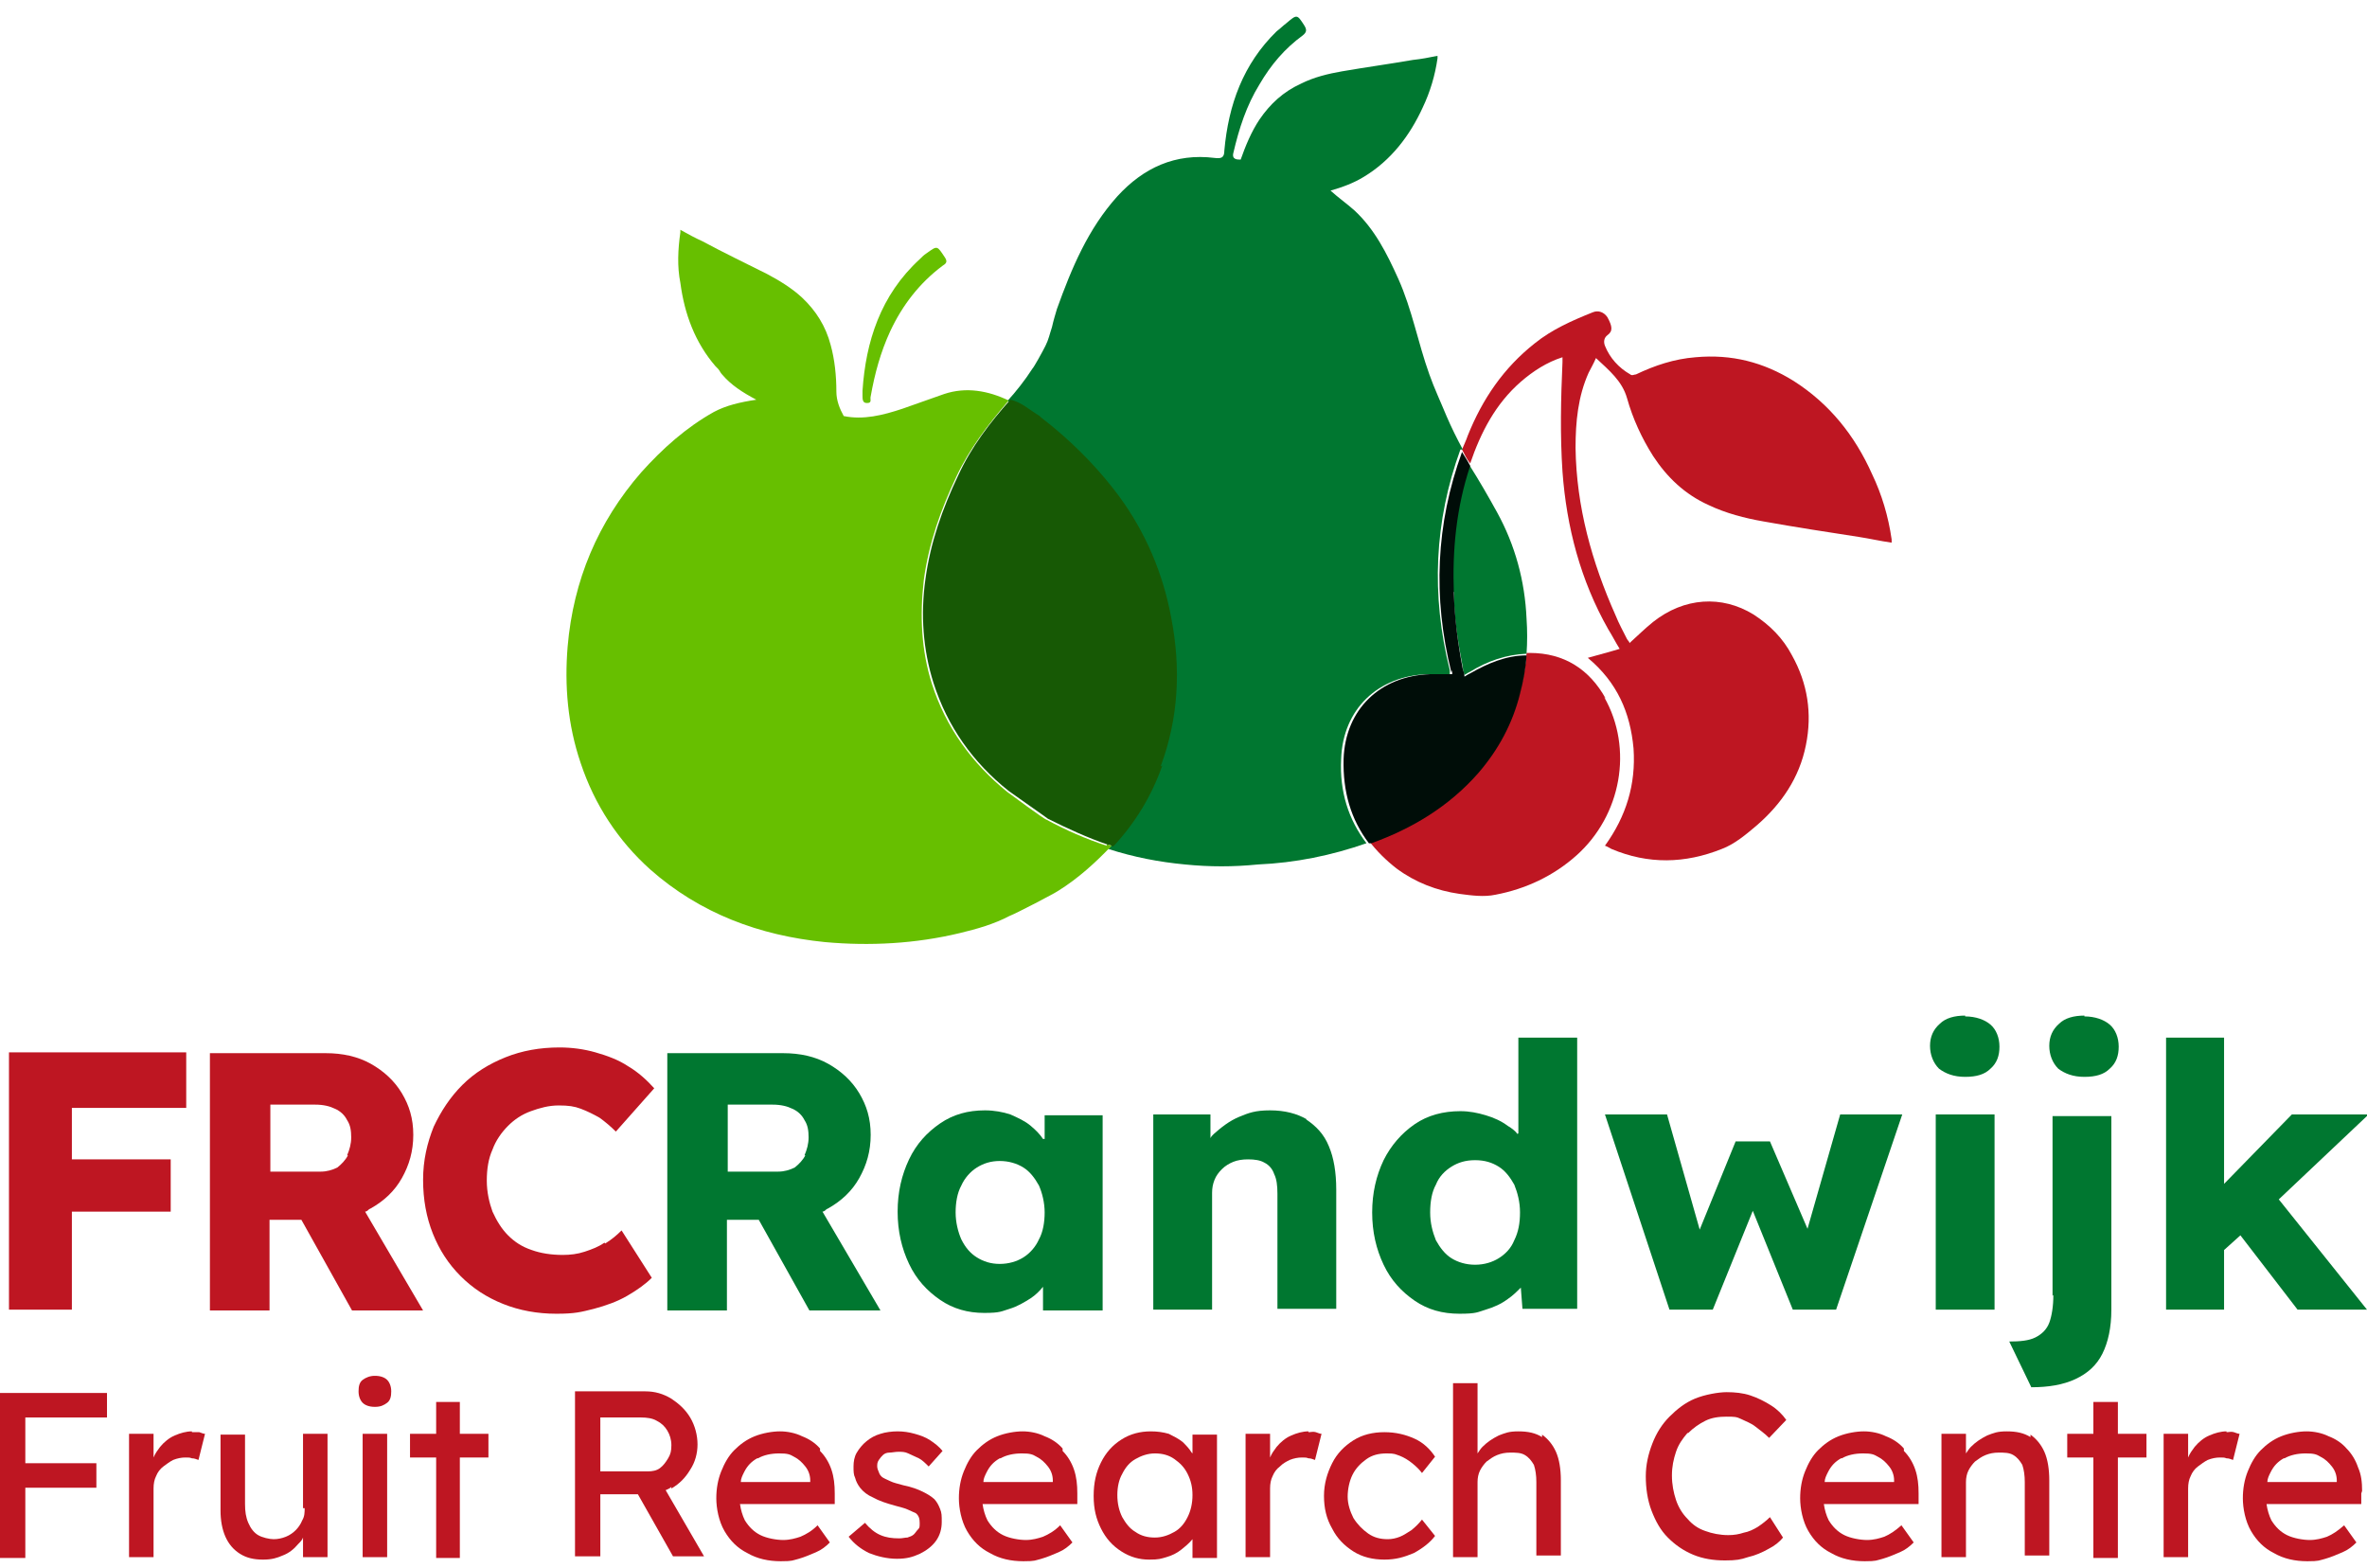 <?xml version="1.0" encoding="UTF-8"?>
<svg id="Layer_1" xmlns="http://www.w3.org/2000/svg" width="102.2mm" height="67.7mm" version="1.1" viewBox="0 0 289.8 191.9">
  <!-- Generator: Adobe Illustrator 29.2.0, SVG Export Plug-In . SVG Version: 2.1.0 Build 108)  -->
  <defs>
    <style>
      .st0 {
        fill: #be1622;
      }

      .st1 {
        fill: #007730;
      }

      .st2 {
        fill: #175905;
      }

      .st3 {
        fill: #000d08;
      }

      .st4 {
        fill: #67bf00;
      }
    </style>
  </defs>
  <g>
    <polygon class="st0" points="4.7 128.8 1.1 128.8 1.1 160.3 8.8 160.3 8.8 148.3 20.9 148.3 20.9 141.9 8.8 141.9 8.8 135.6 22.8 135.6 22.8 128.8 8.8 128.8 4.7 128.8"/>
    <path class="st0" d="M45.4,147.9c1.6-.9,2.9-2.1,3.8-3.7.9-1.6,1.4-3.3,1.4-5.3s-.5-3.6-1.4-5.1c-.9-1.5-2.2-2.7-3.8-3.6-1.6-.9-3.5-1.3-5.5-1.3h-14.2v31.5h7.3v-11.1h3.9l6.2,11.1h8.7l-7.1-12.1c.2,0,.4-.2.5-.3ZM42.6,141.4c-.3.6-.8,1.1-1.3,1.5-.6.3-1.3.5-2,.5h-6.2v-8.2h5.5c1,0,1.8.2,2.4.5.7.3,1.2.8,1.5,1.4.4.6.5,1.3.5,2.1s-.2,1.5-.5,2.2Z"/>
    <path class="st0" d="M74,152.1c-.7.5-1.5.8-2.4,1.1-.9.3-1.8.4-2.7.4-1.4,0-2.7-.2-3.8-.6-1.2-.4-2.1-1-2.9-1.8-.8-.8-1.4-1.8-1.9-2.9-.4-1.1-.7-2.4-.7-3.8s.2-2.7.7-3.8c.4-1.1,1.1-2.1,1.9-2.9s1.7-1.4,2.8-1.8c1.1-.4,2.2-.7,3.4-.7s1.9.1,2.7.4c.8.3,1.6.7,2.3,1.1.7.5,1.4,1.1,2,1.7l4.7-5.3c-.9-1-2-2-3.2-2.7-1.2-.8-2.6-1.3-4-1.7-1.4-.4-2.9-.6-4.4-.6-2.4,0-4.6.4-6.6,1.2-2,.8-3.8,1.9-5.3,3.4-1.5,1.5-2.6,3.2-3.5,5.1-.8,2-1.3,4.1-1.3,6.5s.4,4.6,1.2,6.6c.8,2,1.9,3.7,3.4,5.2,1.5,1.5,3.2,2.6,5.2,3.4,2,.8,4.2,1.2,6.5,1.2s3-.2,4.6-.6c1.5-.4,2.9-.9,4.1-1.6,1.2-.7,2.2-1.4,3-2.2l-3.7-5.8c-.6.6-1.2,1.1-2,1.6Z"/>
  </g>
  <g>
    <path class="st1" d="M101.4,147.9c1.6-.9,2.9-2.1,3.8-3.7.9-1.6,1.4-3.3,1.4-5.3s-.5-3.6-1.4-5.1c-.9-1.5-2.2-2.7-3.8-3.6-1.6-.9-3.5-1.3-5.5-1.3h-14.2v31.5h7.3v-11.1h3.9l6.2,11.1h8.7l-7.1-12.1c.2,0,.4-.2.5-.3ZM98.6,141.4c-.3.6-.8,1.1-1.3,1.5-.6.3-1.3.5-2,.5h-6.2v-8.2h5.5c1,0,1.8.2,2.4.5.7.3,1.2.8,1.5,1.4.4.6.5,1.3.5,2.1s-.2,1.5-.5,2.2Z"/>
    <path class="st1" d="M127.7,139.4c-.4-.6-.9-1.1-1.5-1.6-.7-.6-1.6-1-2.5-1.4-.9-.3-2-.5-3.1-.5-2.1,0-3.9.5-5.5,1.6-1.6,1.1-2.9,2.5-3.8,4.4-.9,1.9-1.4,4-1.4,6.4s.5,4.5,1.4,6.4c.9,1.9,2.2,3.3,3.8,4.4,1.6,1.1,3.4,1.6,5.4,1.6s2.1-.2,3.1-.5c1-.3,1.8-.8,2.6-1.3.6-.4,1.1-.9,1.5-1.4v2.9h7.3v-23.9h-7.1v2.9ZM127.2,151.7c-.4.9-1.1,1.7-1.9,2.2-.8.5-1.8.8-2.9.8s-2-.3-2.8-.8c-.8-.5-1.4-1.2-1.9-2.2-.4-.9-.7-2.1-.7-3.3s.2-2.4.7-3.3c.4-.9,1.1-1.7,1.9-2.2.8-.5,1.7-.8,2.8-.8s2.1.3,2.9.8c.8.5,1.4,1.3,1.9,2.2.4.9.7,2.1.7,3.3s-.2,2.4-.7,3.3Z"/>
    <path class="st1" d="M160,137c-1.2-.7-2.7-1.1-4.5-1.1s-2.6.3-3.8.8c-1.2.5-2.2,1.3-3.1,2.1-.2.2-.3.3-.4.5v-2.9h-7v23.9h7.2v-14.3c0-.6.1-1.1.3-1.6.2-.5.5-.9.9-1.3.4-.4.9-.7,1.4-.9.5-.2,1.1-.3,1.8-.3.8,0,1.5.1,2,.4.6.3,1,.8,1.2,1.4.3.6.4,1.4.4,2.4v14.1h7.2v-14.6c0-2.1-.3-3.9-.9-5.3-.6-1.5-1.6-2.5-2.8-3.3Z"/>
    <path class="st1" d="M185.8,138.8c-.3-.4-.7-.7-1.2-1-.8-.6-1.7-1-2.7-1.3-1-.3-2-.5-3.1-.5-2.1,0-4,.5-5.6,1.6-1.6,1.1-2.9,2.6-3.8,4.4-.9,1.9-1.4,4-1.4,6.4s.5,4.5,1.4,6.4c.9,1.9,2.2,3.3,3.8,4.4,1.6,1.1,3.4,1.6,5.5,1.6s2.2-.2,3.2-.5c1-.3,1.9-.7,2.7-1.3.6-.4,1.1-.9,1.6-1.4l.2,2.6h6.7v-33.2h-7.2v11.7ZM185.4,151.8c-.4,1-1.1,1.7-1.9,2.2s-1.8.8-2.9.8-2.1-.3-2.9-.8-1.4-1.3-1.9-2.2c-.4-1-.7-2.1-.7-3.4s.2-2.5.7-3.4c.4-1,1.1-1.7,1.9-2.2s1.7-.8,2.9-.8,2.1.3,2.9.8,1.4,1.3,1.9,2.2c.4,1,.7,2.1.7,3.4s-.2,2.4-.7,3.4Z"/>
    <polygon class="st1" points="221.3 150.4 216.7 139.7 212.5 139.7 208.1 150.5 204.1 136.4 196.5 136.4 204.4 160.3 209.7 160.3 214.6 148.2 219.5 160.3 224.8 160.3 232.9 136.4 225.3 136.4 221.3 150.4"/>
    <path class="st1" d="M240.6,124.3c-1.3,0-2.4.3-3.1,1-.8.7-1.2,1.6-1.2,2.7s.4,2.1,1.1,2.8c.8.6,1.8,1,3.2,1s2.4-.3,3.1-1c.8-.7,1.1-1.6,1.1-2.7s-.4-2.1-1.1-2.7c-.7-.6-1.8-1-3.1-1Z"/>
    <rect class="st1" x="237" y="136.4" width="7.2" height="23.9"/>
    <path class="st1" d="M255.2,124.3c-1.3,0-2.4.3-3.1,1-.8.7-1.2,1.6-1.2,2.7s.4,2.1,1.1,2.8c.8.6,1.8,1,3.2,1s2.4-.3,3.1-1c.8-.7,1.1-1.6,1.1-2.7s-.4-2.1-1.1-2.7c-.7-.6-1.8-1-3.1-1Z"/>
    <path class="st1" d="M251.4,158.5c0,1.4-.2,2.6-.5,3.4-.3.8-.9,1.4-1.7,1.8-.8.4-1.9.5-3.2.5l2.7,5.6c2.1,0,3.9-.3,5.4-1,1.5-.7,2.6-1.7,3.3-3.1s1.1-3.2,1.1-5.4v-23.7h-7.2v22Z"/>
    <polygon class="st1" points="290 136.4 280.6 136.4 272.3 144.9 272.3 127 265.2 127 265.2 160.3 272.3 160.3 272.3 153 274.3 151.2 281.3 160.3 289.8 160.3 279 146.8 290 136.4"/>
  </g>
  <g>
    <polygon class="st0" points="1.4 170.5 0 170.5 0 190.7 3.1 190.7 3.1 182.1 11.8 182.1 11.8 179.1 3.1 179.1 3.1 173.5 13.1 173.5 13.1 170.5 3.1 170.5 1.4 170.5"/>
    <path class="st0" d="M23.5,175.2c-.7,0-1.4.2-2.1.5-.7.3-1.3.8-1.8,1.4-.3.4-.6.8-.8,1.3v-2.9h-3v15.1h3v-8.4c0-.6.1-1.1.3-1.5.2-.5.5-.9.9-1.2s.8-.6,1.2-.8c.5-.2,1-.3,1.5-.3s.5,0,.8.1c.3,0,.5.1.8.2l.8-3.2c-.2,0-.4-.1-.7-.2-.3,0-.6,0-.9,0Z"/>
    <path class="st0" d="M37.3,184.6c0,.5,0,1-.3,1.5-.2.5-.5.9-.8,1.2s-.7.6-1.2.8-1,.3-1.5.3-1.4-.2-1.9-.5c-.5-.3-.9-.8-1.2-1.5s-.4-1.4-.4-2.3v-8.5h-3v9.3c0,1.2.2,2.3.6,3.2.4.9,1,1.6,1.8,2.1s1.7.7,2.8.7,1.7-.2,2.4-.5c.8-.3,1.4-.8,1.9-1.4.3-.3.5-.5.6-.8v2.4h3v-15.1h-3v9.1Z"/>
    <path class="st0" d="M45.9,168.4c-.6,0-1.1.2-1.5.5-.4.3-.5.8-.5,1.4s.2,1.1.5,1.4c.3.3.8.5,1.5.5s1.1-.2,1.5-.5.5-.8.5-1.4-.2-1.1-.5-1.4c-.3-.3-.8-.5-1.5-.5Z"/>
    <rect class="st0" x="44.4" y="175.5" width="3" height="15.1"/>
    <polygon class="st0" points="56.3 171.6 53.4 171.6 53.4 175.5 50.2 175.5 50.2 178.4 53.4 178.4 53.4 190.7 56.3 190.7 56.3 178.4 59.8 178.4 59.8 175.5 56.3 175.5 56.3 171.6"/>
    <path class="st0" d="M82.2,182.2c1-.6,1.7-1.3,2.3-2.3.6-.9.9-2,.9-3.1s-.3-2.3-.9-3.3c-.6-1-1.4-1.7-2.3-2.3-1-.6-2-.9-3.2-.9h-8.6v20.2h3.1v-7.6h4.6l4.3,7.6h3.8s-4.7-8.1-4.7-8.1c.2-.1.5-.2.7-.4ZM73.5,173.5h5c.7,0,1.4.1,1.9.4.6.3,1,.7,1.3,1.2.3.5.5,1.1.5,1.8s-.1,1.1-.4,1.6c-.3.5-.6.9-1,1.2s-.9.4-1.5.4h-5.8v-6.6Z"/>
    <path class="st0" d="M100.4,177.3c-.6-.7-1.4-1.2-2.2-1.5-.8-.4-1.8-.6-2.7-.6s-2.1.2-3.1.6c-1,.4-1.8,1-2.5,1.7-.7.7-1.2,1.6-1.6,2.6-.4,1-.6,2.1-.6,3.3s.3,2.8,1,4c.7,1.2,1.6,2.1,2.8,2.7,1.2.7,2.6,1,4.1,1s1.4-.1,2.2-.3c.7-.2,1.4-.5,2.1-.8.7-.3,1.2-.7,1.7-1.2l-1.5-2.1c-.7.7-1.4,1.1-2.1,1.4-.6.2-1.3.4-2.1.4s-2-.2-2.8-.6c-.8-.4-1.4-1-1.9-1.8-.3-.6-.5-1.3-.6-2h11.6v-1.3c0-1.1-.1-2-.4-2.9-.3-.9-.8-1.7-1.4-2.3ZM92.8,178.5c.7-.4,1.6-.6,2.6-.6s1.3.1,1.8.4c.6.3,1,.7,1.4,1.2.4.5.6,1.1.6,1.7v.2h-8.5c0-.4.2-.8.4-1.2.4-.8.9-1.3,1.6-1.7Z"/>
    <path class="st0" d="M114.5,183.6c-.4-.4-.9-.7-1.5-1s-1.4-.6-2.4-.8c-.7-.2-1.2-.3-1.6-.5-.4-.2-.7-.3-1-.5-.2-.2-.3-.3-.4-.6-.1-.2-.2-.5-.2-.7,0-.3,0-.5.2-.8s.3-.4.5-.6c.2-.2.5-.3.8-.3.3,0,.7-.1,1.1-.1s.8,0,1.2.2c.4.2.9.4,1.3.6s.8.6,1.2,1l1.7-1.9c-.4-.5-.9-.9-1.5-1.3-.6-.4-1.2-.6-1.9-.8-.7-.2-1.4-.3-2.1-.3s-1.5.1-2.1.3c-.7.2-1.2.5-1.7.9s-.9.9-1.2,1.4c-.3.5-.4,1.1-.4,1.7s0,1,.2,1.4c.1.4.3.8.6,1.2.4.5.9.9,1.6,1.2.7.4,1.6.7,2.7,1,.7.2,1.2.3,1.6.5s.7.3.9.4c.4.3.5.7.5,1.2s0,.6-.2.8-.3.4-.5.6c-.2.2-.5.3-.8.4-.3,0-.6.1-1,.1-.9,0-1.6-.1-2.3-.4-.7-.3-1.3-.8-1.9-1.5l-2,1.7c.7.9,1.5,1.5,2.5,2,1,.4,2.2.7,3.4.7s1.9-.2,2.8-.6c.8-.4,1.5-.9,2-1.6.5-.7.7-1.5.7-2.3s0-1.1-.2-1.6c-.2-.5-.4-.9-.8-1.3Z"/>
    <path class="st0" d="M130.1,177.3c-.6-.7-1.4-1.2-2.2-1.5-.8-.4-1.8-.6-2.7-.6s-2.1.2-3.1.6c-1,.4-1.8,1-2.5,1.7-.7.7-1.2,1.6-1.6,2.6-.4,1-.6,2.1-.6,3.3s.3,2.8,1,4c.7,1.2,1.6,2.1,2.8,2.7,1.2.7,2.6,1,4.1,1s1.4-.1,2.2-.3c.7-.2,1.4-.5,2.1-.8.7-.3,1.2-.7,1.7-1.2l-1.5-2.1c-.7.7-1.4,1.1-2.1,1.4-.6.2-1.3.4-2.1.4s-2-.2-2.8-.6c-.8-.4-1.4-1-1.9-1.8-.3-.6-.5-1.3-.6-2h11.6v-1.3c0-1.1-.1-2-.4-2.9-.3-.9-.8-1.7-1.4-2.3ZM122.5,178.5c.7-.4,1.6-.6,2.6-.6s1.3.1,1.8.4c.6.3,1,.7,1.4,1.2.4.5.6,1.1.6,1.7v.2h-8.5c0-.4.2-.8.4-1.2.4-.8.9-1.3,1.6-1.7Z"/>
    <path class="st0" d="M145.9,177.8c-.3-.5-.7-.9-1.1-1.3-.5-.4-1.1-.7-1.7-1-.7-.2-1.4-.3-2.2-.3-1.3,0-2.5.3-3.6,1-1.1.7-1.9,1.6-2.5,2.8-.6,1.2-.9,2.5-.9,4.1s.3,2.8.9,4c.6,1.2,1.4,2.1,2.5,2.8s2.2,1,3.4,1,1.4-.1,2.1-.3c.7-.2,1.3-.5,1.8-.9s1-.8,1.4-1.3c0,0,0,0,0,0v2.3h3v-15.1h-3v2.3ZM145.4,185.7c-.4.8-.9,1.4-1.6,1.8-.7.4-1.5.7-2.4.7s-1.7-.2-2.4-.7c-.7-.4-1.2-1.1-1.6-1.8-.4-.8-.6-1.7-.6-2.7s.2-1.9.6-2.6c.4-.8.9-1.4,1.6-1.8.7-.4,1.5-.7,2.4-.7s1.7.2,2.4.7,1.2,1,1.6,1.8c.4.8.6,1.6.6,2.6s-.2,1.9-.6,2.7Z"/>
    <path class="st0" d="M160.2,175.2c-.7,0-1.4.2-2.1.5-.7.3-1.3.8-1.8,1.4-.3.4-.6.8-.8,1.3v-2.9h-3v15.1h3v-8.4c0-.6.1-1.1.3-1.5.2-.5.5-.9.9-1.2.4-.4.8-.6,1.2-.8.5-.2,1-.3,1.5-.3s.5,0,.8.1c.3,0,.5.1.8.2l.8-3.2c-.2,0-.4-.1-.7-.2s-.6,0-.9,0Z"/>
    <path class="st0" d="M167.3,178.6c.7-.5,1.5-.7,2.5-.7s1,.1,1.6.3c.5.2,1,.5,1.5.9s.9.8,1.2,1.2l1.6-2c-.6-.9-1.4-1.7-2.5-2.2-1.1-.5-2.3-.8-3.7-.8s-2.7.3-3.8,1c-1.1.7-2,1.6-2.6,2.8-.6,1.2-1,2.5-1,4s.3,2.8,1,4c.6,1.2,1.5,2.1,2.6,2.8s2.4,1,3.8,1,2.4-.3,3.6-.8c1.1-.6,2-1.3,2.6-2.1l-1.6-2c-.4.5-.8.9-1.3,1.3-.5.3-.9.6-1.4.8-.5.2-1,.3-1.5.3-.9,0-1.7-.2-2.4-.7-.7-.5-1.3-1.1-1.8-1.9-.4-.8-.7-1.7-.7-2.6s.2-1.9.6-2.7c.4-.8,1-1.4,1.7-1.9Z"/>
    <path class="st0" d="M188.8,175.9c-.8-.5-1.7-.7-2.9-.7s-1.6.2-2.4.5c-.8.4-1.4.8-2,1.4-.2.2-.4.5-.6.8v-8.6h-3v21.3h3v-9.2c0-.5.1-1,.3-1.4.2-.4.5-.8.8-1.1.4-.3.8-.6,1.3-.8.5-.2,1-.3,1.6-.3.7,0,1.3,0,1.8.3s.8.7,1.1,1.2c.2.6.3,1.3.3,2.1v9h3v-9.2c0-1.4-.2-2.6-.6-3.5-.4-.9-1-1.6-1.7-2.1Z"/>
    <path class="st0" d="M206.7,175.4c.6-.6,1.3-1.1,2.1-1.5.8-.4,1.7-.5,2.6-.5s1.2,0,1.8.3,1.2.5,1.7.9,1.1.8,1.7,1.4l2.1-2.2c-.5-.7-1.1-1.3-1.9-1.8-.8-.5-1.6-.9-2.5-1.2-.9-.3-1.9-.4-2.9-.4s-2.7.3-3.9.8c-1.2.5-2.2,1.3-3.1,2.2-.9.9-1.6,2-2.1,3.3s-.8,2.6-.8,4,.2,2.9.7,4.2c.5,1.3,1.1,2.4,2,3.3.9.9,1.9,1.6,3.1,2.1,1.2.5,2.5.7,3.9.7s1.9-.1,2.8-.4c.9-.2,1.8-.6,2.5-1,.8-.4,1.4-.9,1.8-1.4l-1.6-2.5c-.4.4-.9.8-1.5,1.2-.5.3-1.1.6-1.7.7-.6.2-1.2.3-1.9.3-1,0-2-.2-2.8-.5-.9-.3-1.6-.8-2.2-1.5-.6-.6-1.1-1.4-1.4-2.3-.3-.9-.5-1.9-.5-3s.2-2,.5-2.9.8-1.6,1.4-2.3Z"/>
    <path class="st0" d="M233.1,177.3c-.6-.7-1.4-1.2-2.2-1.5-.8-.4-1.8-.6-2.7-.6s-2.1.2-3.1.6c-1,.4-1.8,1-2.5,1.7-.7.7-1.2,1.6-1.6,2.6-.4,1-.6,2.1-.6,3.3s.3,2.8,1,4c.7,1.2,1.6,2.1,2.8,2.7,1.2.7,2.6,1,4.1,1s1.4-.1,2.2-.3c.7-.2,1.4-.5,2.1-.8.7-.3,1.2-.7,1.7-1.2l-1.5-2.1c-.8.7-1.4,1.1-2.1,1.4-.6.2-1.3.4-2.1.4s-2-.2-2.8-.6c-.8-.4-1.4-1-1.9-1.8-.3-.6-.5-1.3-.6-2h11.6v-1.3c0-1.1-.1-2-.4-2.9-.3-.9-.8-1.7-1.4-2.3ZM225.5,178.5c.7-.4,1.6-.6,2.6-.6s1.3.1,1.8.4c.6.3,1,.7,1.4,1.2s.6,1.1.6,1.7v.2h-8.5c0-.4.2-.8.4-1.2.4-.8.9-1.3,1.6-1.7Z"/>
    <path class="st0" d="M248.6,175.9c-.8-.5-1.7-.7-2.9-.7s-1.6.2-2.4.5c-.8.4-1.4.8-2,1.4-.2.2-.4.5-.6.8v-2.4h-3v15.1h3v-9.2c0-.5.1-1,.3-1.4.2-.4.5-.8.8-1.1.4-.3.8-.6,1.3-.8.5-.2,1-.3,1.6-.3.7,0,1.3,0,1.8.3s.8.7,1.1,1.2c.2.6.3,1.3.3,2.1v9h3v-9.2c0-1.4-.2-2.6-.6-3.5-.4-.9-1-1.6-1.7-2.1Z"/>
    <polygon class="st0" points="259.3 171.6 256.3 171.6 256.3 175.5 253.1 175.5 253.1 178.4 256.3 178.4 256.3 190.7 259.3 190.7 259.3 178.4 262.8 178.4 262.8 175.5 259.3 175.5 259.3 171.6"/>
    <path class="st0" d="M272.6,175.2c-.7,0-1.4.2-2.1.5s-1.3.8-1.8,1.4c-.3.4-.6.8-.8,1.3v-2.9h-3v15.1h3v-8.4c0-.6.1-1.1.3-1.5.2-.5.5-.9.9-1.2s.8-.6,1.2-.8c.5-.2,1-.3,1.5-.3s.5,0,.8.1c.3,0,.5.1.8.2l.8-3.2c-.2,0-.4-.1-.7-.2s-.6,0-.9,0Z"/>
    <path class="st0" d="M289.2,182.5c0-1.1-.1-2-.5-2.9-.3-.9-.8-1.7-1.4-2.3-.6-.7-1.4-1.2-2.2-1.5-.8-.4-1.8-.6-2.7-.6s-2.1.2-3.1.6c-1,.4-1.8,1-2.5,1.7-.7.7-1.2,1.6-1.6,2.6-.4,1-.6,2.1-.6,3.3s.3,2.8,1,4c.7,1.2,1.6,2.1,2.8,2.7,1.2.7,2.6,1,4.1,1s1.4-.1,2.2-.3c.7-.2,1.4-.5,2.1-.8.7-.3,1.2-.7,1.7-1.2l-1.5-2.1c-.8.7-1.4,1.1-2.1,1.4-.6.2-1.3.4-2.1.4s-2-.2-2.8-.6c-.8-.4-1.4-1-1.9-1.8-.3-.6-.5-1.3-.6-2h11.6v-1.3ZM279.7,178.5c.7-.4,1.6-.6,2.6-.6s1.3.1,1.8.4c.6.3,1,.7,1.4,1.2s.6,1.1.6,1.7v.2h-8.5c0-.4.2-.8.4-1.2.4-.8.9-1.3,1.6-1.7Z"/>
  </g>
  <g>
    <g>
      <path class="st0" d="M195.4,43.8c1.6,1.5,3.2,2.8,3.8,4.9.7,2.5,1.8,4.9,3.2,7.1,1.7,2.6,3.9,4.7,6.8,6,2.1,1,4.4,1.6,6.7,2,3.9.7,7.8,1.3,11.7,1.9,1.3.2,2.6.5,4,.7,0-.2,0-.3,0-.4-.4-2.8-1.2-5.5-2.4-8-2.1-4.7-5.2-8.6-9.6-11.4-3.7-2.3-7.6-3.3-12-2.9-2.6.2-5,1-7.3,2.1-.2,0-.5.2-.7,0-1.4-.8-2.5-2-3.1-3.5-.2-.5-.1-1,.3-1.3.7-.5.6-1.1,0-2.2-.4-.6-1.1-.9-1.8-.6-2.5,1-5,2.1-7.1,3.8-3.8,3-6.4,6.8-8.2,11.3-.2.6-.5,1.2-.7,1.7.3.6.6,1.2,1,1.7,0,0,0,0,0,0,1.3-3.8,3.1-7.3,6.2-10,1.5-1.3,3.2-2.4,5.1-3,0,.1,0,.2,0,.2,0,.1,0,.3,0,.4-.2,4.5-.3,8.9,0,13.4.5,6.8,2.2,13.3,5.6,19.3.5.8.9,1.6,1.4,2.4-1.3.4-2.5.7-3.9,1.1,3.6,3,5.2,6.7,5.6,11.1.3,4.4-.9,8.3-3.5,11.9.3.1.6.3.8.4,4.5,1.9,9,1.8,13.5,0,1.6-.6,3-1.8,4.3-2.9,3-2.6,5.2-5.8,6-9.8.8-3.9.2-7.6-1.7-11-1.1-2.1-2.7-3.7-4.7-5-3.9-2.4-8.5-2.1-12.3.9-1,.8-1.9,1.7-2.9,2.6,0-.2-.2-.3-.3-.5-.5-1-1-1.9-1.4-2.9-2.9-6.5-4.8-13.3-4.9-20.5,0-3.2.3-6.3,1.6-9.2.3-.6.6-1.1.9-1.8Z"/>
      <path class="st0" d="M196.6,85.5c-2-3.6-5.1-5.6-9.3-5.6-.1,0-.3,0-.4,0-.1,1.6-.4,3.1-.8,4.7-1,3.6-2.7,6.9-5.1,9.7-3.5,4.1-8,6.8-13.1,8.6,0,0-.2,0-.3,0,.9,1.2,2.1,2.4,3.4,3.4,2.3,1.7,4.9,2.7,7.7,3.1,1.5.2,3,.4,4.4.1,3.7-.7,7.1-2.3,9.9-4.8,5.5-4.9,7-13.1,3.4-19.4Z"/>
    </g>
    <path class="st1" d="M178,72.4c0,3.1.5,6.2,1.1,9.3,0,.3.1.5.2.9.3-.2.5-.3.7-.4,2.1-1.3,4.4-2.1,6.9-2.2.1-1.4.1-2.9,0-4.3-.2-4.6-1.4-9-3.6-13-1.1-2-2.2-3.9-3.4-5.8-1.7,5.1-2.2,10.3-2,15.6Z"/>
    <path class="st1" d="M179.1,55c-.7-1.3-1.4-2.7-2-4.1-.7-1.7-1.5-3.4-2.1-5.1-1.4-3.9-2.1-7.9-3.8-11.7-1.4-3.1-2.9-6.1-5.4-8.4-.9-.8-1.9-1.5-2.9-2.4,1.4-.4,2.8-.9,4.1-1.7,3.3-2,5.6-5,7.2-8.5.9-1.9,1.5-3.9,1.8-6,0,0,0-.1,0-.3-1,.2-2,.4-3,.5-2.9.5-5.8.9-8.7,1.4-1.7.3-3.4.7-5,1.5-2.2,1-3.8,2.5-5.1,4.4-1,1.5-1.7,3.2-2.3,4.9,0,0,0,0-.1,0-.3,0-1,0-.8-.8.7-3,1.6-5.8,3.2-8.4,1.4-2.4,3.1-4.4,5.3-6,.5-.4.5-.7.2-1.2-.9-1.4-.9-1.4-2.2-.3-.4.3-.8.7-1.2,1-4.1,4-5.9,9-6.4,14.6,0,.9-.4,1-1.2.9-4.8-.6-8.7,1.2-11.9,4.7-3.6,4-5.6,8.8-7.4,13.8-.2.7-.4,1.3-.6,2.2-.3.9-.4,1.5-.8,2.3-.4.8-1.4,2.6-1.6,2.8-.9,1.4-2,2.8-3.1,4,0,0,0,0,0,0,1.4.3,2.4,1.3,3.6,2,0,0,1.1.7,1.7,1.4,3,2.5,5.7,5.2,8,8.4,3.3,4.5,5.3,9.5,6.4,14.9,1.2,6.1.8,12.2-1.3,18.2-1.3,3.7-3.3,7-6,9.9,0,0,0,0,0,0,3.1,1,6.2,1.6,9.4,1.9,3,.3,5.9.3,8.9,0,4.6-.2,9-1.1,13.3-2.6-2.2-2.9-3.3-6.3-3.1-10.3.2-6.1,4.5-10.2,10.6-10.4.9,0,1.8,0,2.7,0,0-.2,0-.3,0-.5-2.3-9.2-1.9-18.2,1.3-27Z"/>
    <path class="st3" d="M177.8,82c0,.1,0,.3,0,.5-.9,0-1.8,0-2.7,0-6.1.2-10.4,4.3-10.6,10.4-.1,4,.9,7.4,3.1,10.3,0,0,.2,0,.3,0,5-1.8,9.5-4.5,13.1-8.6,2.5-2.9,4.2-6.1,5.1-9.7.4-1.5.7-3.1.8-4.7-2.5,0-4.8,1-6.9,2.2-.2.1-.4.2-.7.4,0-.4-.1-.6-.2-.9-.6-3.1-1-6.2-1.1-9.3-.2-5.3.3-10.5,2-15.6-.3-.6-.7-1.2-1-1.7-3.2,8.8-3.6,17.8-1.3,27Z"/>
    <path class="st4" d="M135.5,103.5c-2.5-.8-5-1.9-7.4-3.2-.2,0-4.4-3.1-4.8-3.4-4.3-3.5-7.5-7.9-9.2-13.2-1.3-4.1-1.5-8.3-1-12.7.6-4.5,2.1-8.7,4-12.7,1.6-3.4,3.9-6.4,6.4-9.3,0,0,0,0,0,0-2.5-1.2-5.2-1.7-7.9-.8-1.7.6-3.4,1.2-5.1,1.8-2.4.8-4.8,1.4-7.2.9-.5-.9-.9-1.9-.9-3,0-1.9-.2-3.9-.7-5.7-.6-2.3-1.8-4.2-3.5-5.8-1.3-1.2-2.8-2.1-4.3-2.9-2.6-1.3-5.3-2.6-7.9-4-.9-.4-1.8-.9-2.7-1.4,0,.1,0,.2,0,.3-.3,2.1-.4,4.2,0,6.2.5,3.8,1.8,7.3,4.3,10.2.1.1.2.2.3.3.2.2.3.5.5.7,1.1,1.3,2.5,2.2,4.2,3.1-2,.3-3.7.7-5.2,1.5-3.4,1.9-6.3,4.5-8.9,7.4-5.3,6.1-8.3,13.2-9,21.3-.4,4.8,0,9.6,1.6,14.3,1.7,5.1,4.6,9.5,8.5,13,6.1,5.4,13.4,8.1,21.4,8.9,5.5.5,11.1.2,16.5-1.1,2.1-.5,4.2-1.1,6.1-2.1.8-.3,5.6-2.8,6-3.1,2.4-1.5,4.5-3.4,6.5-5.5-.2,0-.4-.1-.6-.2Z"/>
    <path class="st2" d="M142.1,93.8c2.2-5.9,2.5-12,1.3-18.2-1-5.4-3.1-10.4-6.4-14.9-2.3-3.1-5-5.9-8-8.4-.7-.6-1.7-1.3-1.7-1.4-1.2-.7-2.2-1.7-3.6-2,0,0,0,0,0,0,0,0,0,0,0,0-2.5,2.8-4.8,5.8-6.4,9.3-1.9,4-3.4,8.2-4,12.7-.6,4.3-.3,8.6,1,12.7,1.7,5.3,4.8,9.7,9.2,13.2.4.3,4.7,3.3,4.8,3.4,2.4,1.2,4.8,2.3,7.4,3.2.2,0,.4.1.6.2,0,0,0,0,0,0,2.7-2.9,4.7-6.2,6-9.9Z"/>
    <path class="st4" d="M106.2,49.3c.6,0,.3-.5.4-.8.5-2.8,1.2-5.4,2.4-8,1.5-3.2,3.6-5.9,6.4-8,.3-.2.7-.4.3-1-1-1.5-.9-1.5-2.3-.5-.3.2-.5.4-.8.7-4.8,4.4-6.6,10.1-7,16.1,0,.3,0,.5,0,.6,0,.4,0,.9.5.9Z"/>
  </g>
</svg>